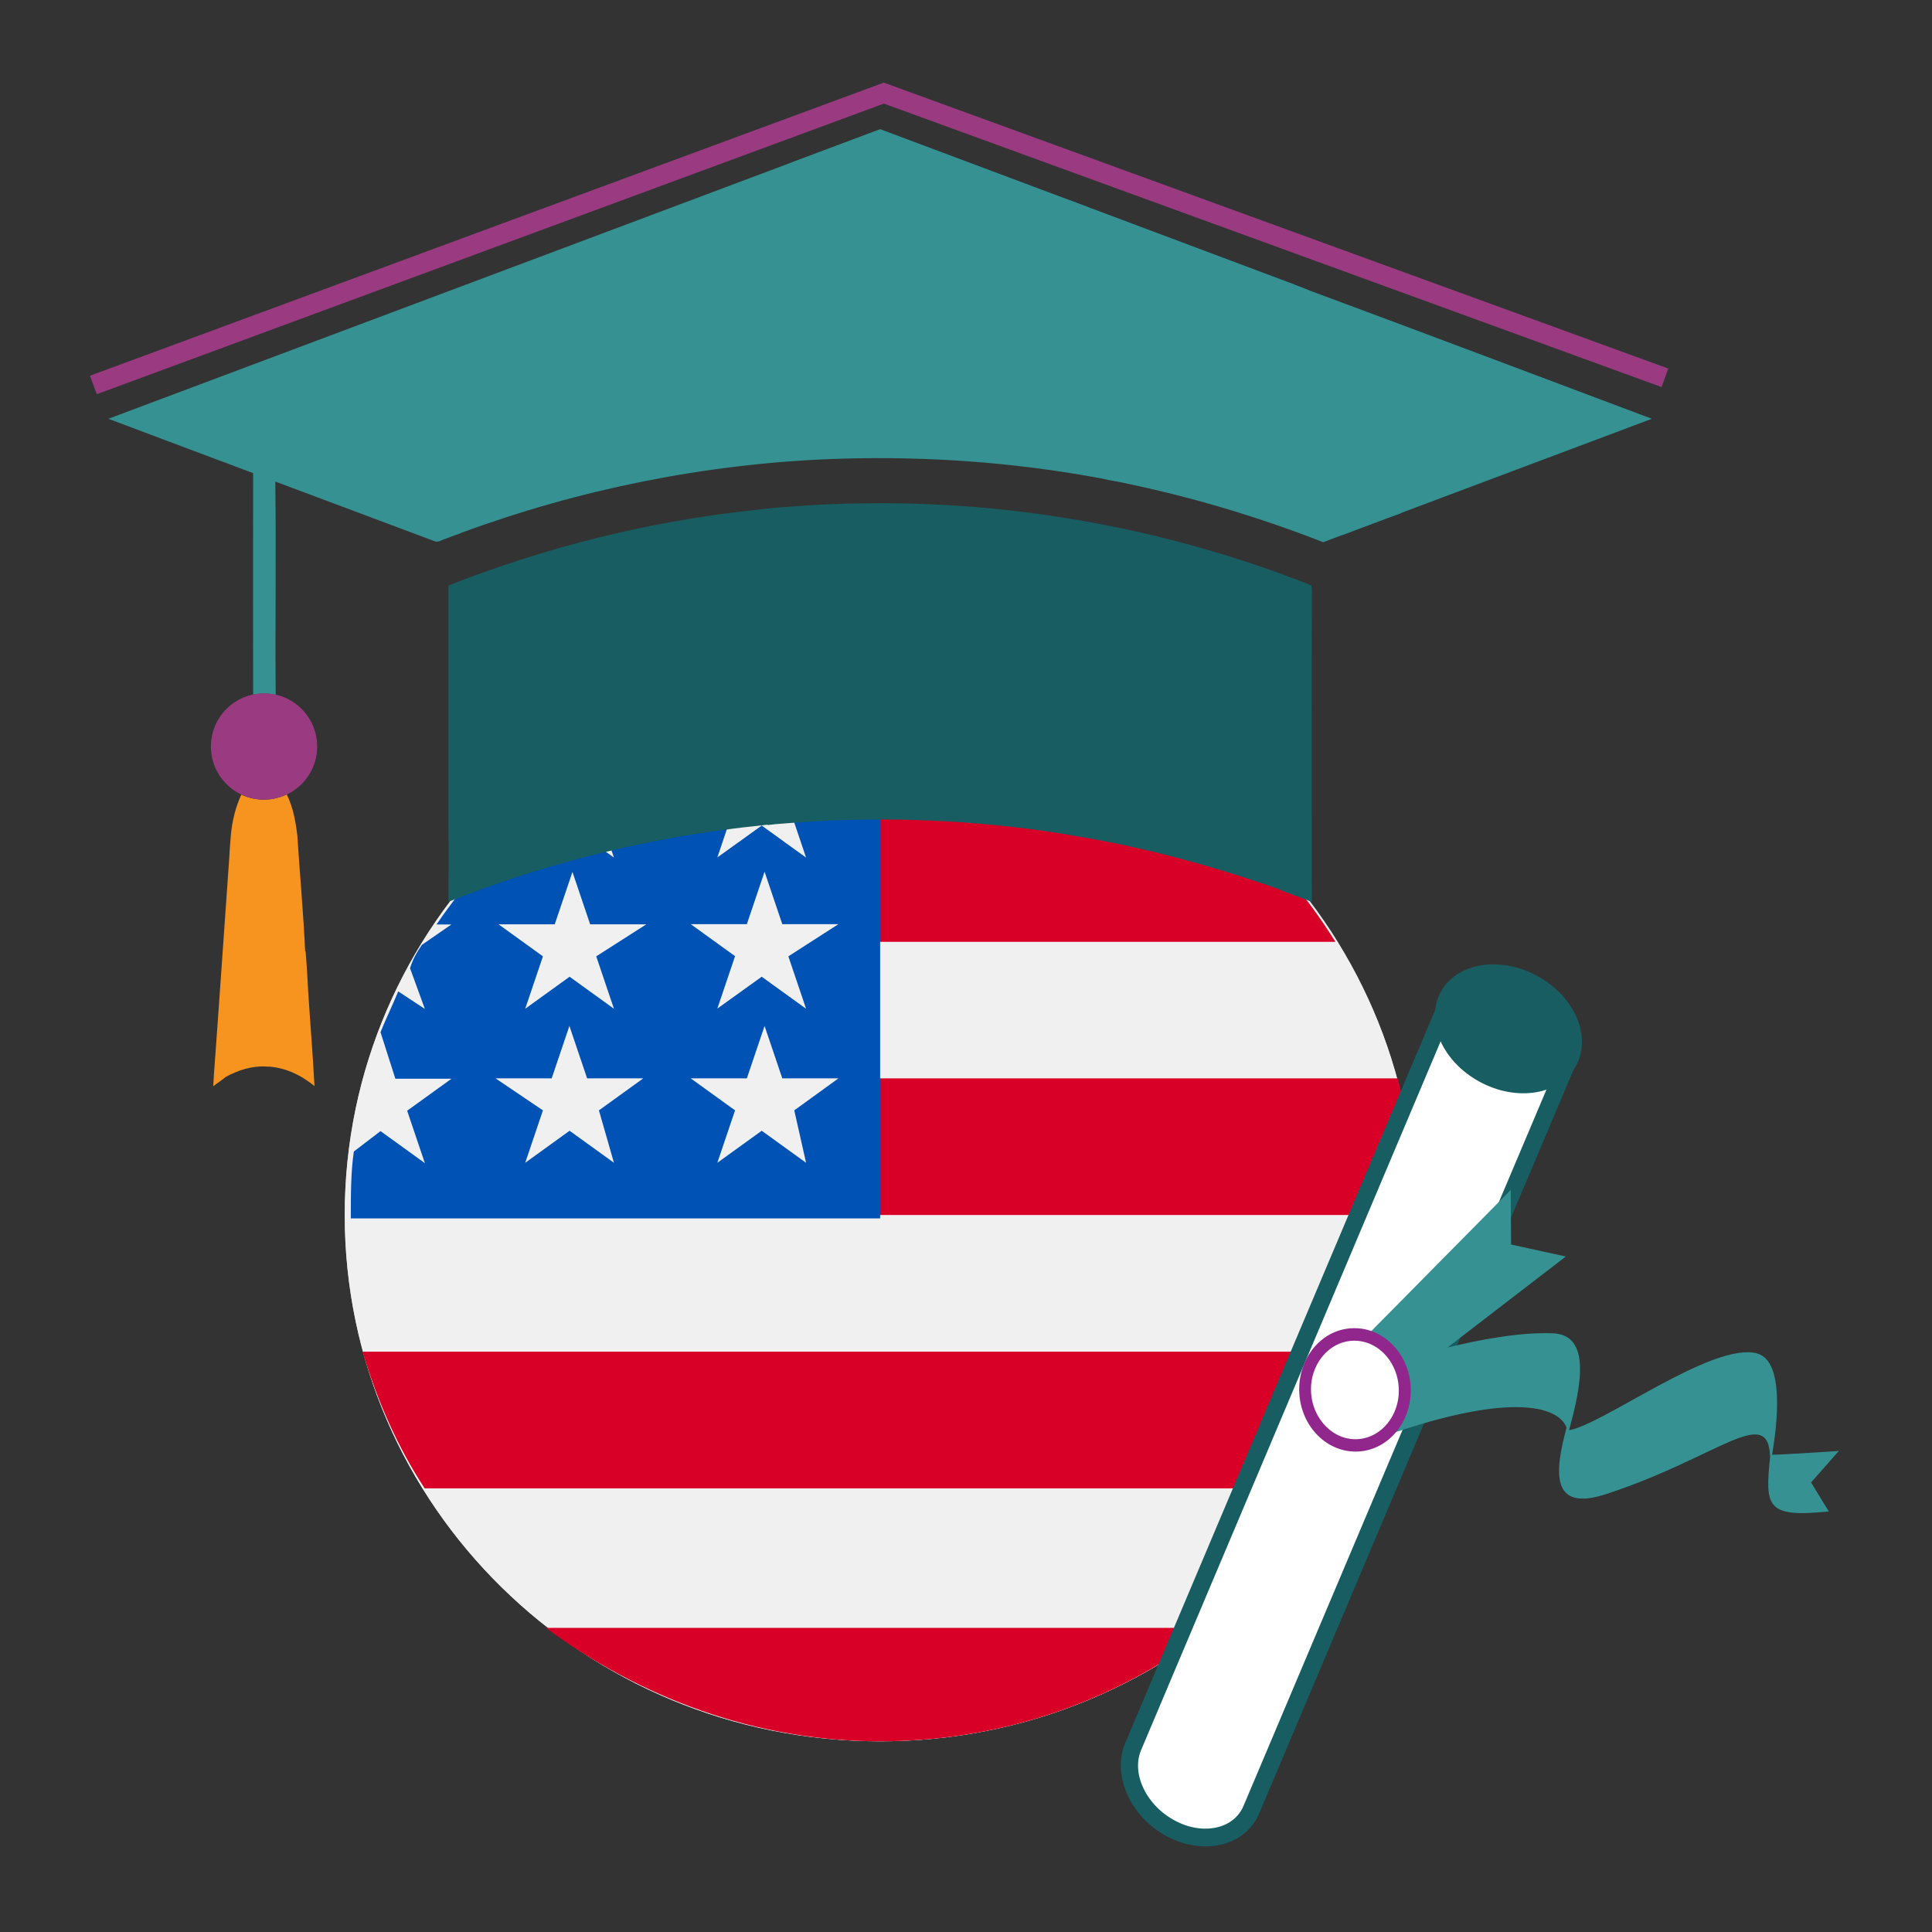 <?xml version="1.0" encoding="utf-8"?>
<!-- Generator: Adobe Illustrator 27.2.0, SVG Export Plug-In . SVG Version: 6.00 Build 0)  -->
<svg version="1.1" id="Capa_1" xmlns="http://www.w3.org/2000/svg" xmlns:xlink="http://www.w3.org/1999/xlink" x="0px" y="0px"
	 viewBox="0 0 1080 1080" style="enable-background:new 0 0 1080 1080;" xml:space="preserve">
<rect x="0" y="0" width="1080" height="1080" fill="#333333" stroke="none"/>
<style type="text/css">
	.st0{fill:#C4C4C4;}
	.st1{fill:#F0F0F0;}
	.st2{fill:#D80027;}
	.st3{fill:#0052B4;}
	.st4{fill:#175D61;}
	.st5{fill:#F79420;}
	.st6{fill:#369292;}
	.st7{fill:#9A3B82;}
	.st8{fill:#0013FC;stroke:#9A3B82;stroke-width:11;stroke-miterlimit:10;}
	.st9{fill:#FFFFFF;}
	.st10{fill:#175D61;stroke:#175D61;stroke-width:7;stroke-miterlimit:10;}
	.st11{fill:#91278D;stroke:#91278D;stroke-width:4;stroke-miterlimit:10;}
</style>
<g>
	<g>
		<g>
			<g>
				<path class="st0" d="M791.2,679.2c0,162.5-133.9,294.2-299.2,294.2S192.7,841.8,192.7,679.2S326.6,385,492,385
					C657.3,386.7,791.2,516.7,791.2,679.2"/>
			</g>
		</g>
		<g>
			<g>
				<path class="st1" d="M492,973.4c165.3,0,299.2-131.7,299.2-294.2S657.3,385,492,385S192.7,516.7,192.7,679.2
					S326.6,973.4,492,973.4"/>
			</g>
		</g>
		<g>
			<g>
				<path class="st2" d="M478.7,679.2h312.5c0-26-3.3-52-9.9-76.4H480.4v76.4H478.7z"/>
			</g>
		</g>
		<g>
			<g>
				<path class="st2" d="M478.7,526.5h267.8c-18.2-29.3-41.3-55.3-69.4-76.4H478.7V526.5z"/>
			</g>
		</g>
		<g>
			<g>
				<path class="st2" d="M492,973.4c71.1,0,135.6-24.4,185.2-63.4h-372C358.1,949.1,422.5,973.4,492,973.4"/>
			</g>
		</g>
		<g>
			<g>
				<path class="st2" d="M237.4,832h509.2c14.9-22.8,26.5-48.8,33.1-76.4h-577C210.9,783.3,222.5,809.3,237.4,832"/>
			</g>
		</g>
		<g>
			<g>
				<path class="st3" d="M440.7,450.1l9.9,29.3l-24.8-17.9L401,479.3l9.9-29.3l-24.8-17.9h31.4l9.9-29.3l9.9,29.3h31.4L440.7,450.1z
					 M440.7,534.6l9.9,29.3L425.8,546L401,563.8l9.9-29.3l-24.8-17.9h31.4l9.9-29.3l9.9,29.3h31.4L440.7,534.6z M450.6,650
					l-24.8-17.9L401,650l9.9-29.3l-24.8-17.9h31.4l9.9-29.3l9.9,29.3h31.4L444,620.7L450.6,650z M333.3,534.6l9.9,29.3L318.4,546
					l-24.8,17.9l9.9-29.3l-24.8-17.9h31.4l9.9-29.3l9.9,29.3h31.4L333.3,534.6z M343.2,650l-24.8-17.9L293.6,650l9.9-29.3L277,602.8
					h31.4l9.9-29.3l9.9,29.3h31.4l-24.8,17.9L343.2,650z M331.6,432.2h26.5l-24.8,17.9l9.9,29.3l-24.8-17.9l-24.8,17.9l8.3-26
					c-21.5,17.9-41.3,39-57.9,63.4h8.3l-16.5,11.4c-3.3,4.9-5,8.1-6.6,13l8.3,22.8l-14.9-9.8c-3.3,8.1-6.6,14.6-9.9,22.8l8.3,26
					h31.4l-24.8,17.9l9.9,29.3l-24.8-17.9l-14.9,11.4c-1.7,11.4-1.7,24.4-1.7,37.4H492V386.7C432.4,386.7,377.9,402.9,331.6,432.2"
					/>
			</g>
		</g>
	</g>
	<g>
		<path class="st4" d="M733,327.3c-5.1-2.3-10.4-4.1-15.6-6l0-0.1c-41.5-15.1-84.4-26.1-128-32.6c-2.5-0.4-4.9-0.8-7.4-1.1
			c-47.8-6.7-96.3-7.9-144.3-4c-5.3,0.4-10.5,0.9-15.8,1.6c-58.6,6.2-116.3,20.6-171.2,42.2c0,41.8,0,83.5,0,125.3
			c0,3.5,0,7.1,0,10.6c0.2,13.6,0,27.2,0,40.9c51.3-20.4,105.2-34.2,160-41c6-0.8,12.1-1.3,18.2-2.1l0.3,0.2
			c2.8-0.4,5.5-0.6,8.3-0.8c48.2-4.1,96.9-2.7,144.9,3.9c6.2,1,12.5,1.8,18.7,3c38.5,6.3,76.4,16.6,113.1,29.5
			c6.1,2.7,12.9,4.8,19.1,7.4c0-3.8,0-7.7,0-11.5c0-54.4-0.2-108.8,0.1-163.1C733.3,328.9,733.1,327.8,733,327.3z"/>
		<path class="st5" d="M170.8,531.6l-0.2,0.4c-1-21.7-3-43.3-4.4-65c-0.9-7.7-2.4-15.9-5.9-22.9c-3.9,1.8-8.2,2.9-12.8,2.9
			c-4.5,0-8.8-1-12.6-2.8c-1.6,3.4-2.8,7-3.8,10.7c-2.1,7.9-2.4,16-2.9,24.1c-2.9,40.5-5.6,81-8.6,121.5c-0.1,2.2-0.3,4.5-0.4,6.7
			c2.3-1.8,4.8-3.3,7-5.2c7-3.8,14.7-6.3,22.7-5.8c10,0.2,19.3,4.7,26.9,10.9c-0.9-17.5-2.4-35-3.5-52.5
			C171.9,546.9,171.5,539.3,170.8,531.6z"/>
		<path class="st6" d="M923.4,234.1c-63.6-23.9-127.2-47.9-190.8-71.5c-3.9-1.7-7.9-3-11.8-4.7l-0.2,0
			c-37-13.8-73.9-27.8-110.9-41.6c-5-2-10.1-3.8-15.2-5.7C560.3,97.8,526.1,85,492,72.2c-14.1,5.3-28.2,10.6-42.4,15.9
			c-3.6,1.3-7.2,2.7-10.8,4.1c-126.1,47.3-252.2,94.6-378.2,141.9c20.1,7.6,40.2,15.1,60.4,22.7c1.9,0.7,3.8,1.4,5.7,2.1
			c5,1.9,9.9,3.7,14.8,5.6c-0.1,41.3,0,82.5,0,123.8c2-0.4,4-0.6,6.1-0.6c2.2,0,4.4,0.3,6.5,0.7c-0.3-39.7,0.3-79.5-0.2-119.2
			c29.8,11.1,59.5,22.3,89.2,33.4c2,0.7,4-0.9,5.9-1.4c2.9-1.1,5.8-2.2,8.7-3.2l0-0.1c66.2-24.4,136.2-38.5,206.7-41.3
			c2.2-0.1,4.4-0.1,6.5-0.2c47.3-1.4,94.7,2,141.2,10.4c3.8,0.6,7.5,1.6,11.4,2.2c39.7,7.9,78.6,19.4,116.2,34.1
			c4.6-1.8,9.3-3.5,14-5.2c9.8-3.6,19.6-7.5,29.5-11l-0.1-0.1C829.9,269.2,876.6,251.7,923.4,234.1z"/>
		<circle class="st7" cx="147.6" cy="417.3" r="29.7"/>
		<line class="st8" x1="52.2" y1="215.2" x2="496.1" y2="51.3"/>
		<line class="st8" x1="930.7" y1="211.2" x2="492" y2="51.3"/>
		<g id="DIPLOMA">
			<g>
				<g>
					<g>
						<path class="st9" d="M876.6,592.5l-177.2,419.2c-6.5,15.5-26.7,20.2-44.9,10.5c-18.2-9.7-27.7-30.2-21.2-45.7l177.2-419.2
							L876.6,592.5z"/>
					</g>
					<g>
						<path class="st10" d="M675.8,1028.6c-7.2,0.4-14.7-1.4-21.8-5.1c-18.8-10-28.6-31.5-21.8-47.7l177.8-420.5l68.5,36.5l-0.6,1.3
							l-177.2,419.2c-3.3,7.9-10.1,13.4-19,15.5C679.7,1028.2,677.7,1028.5,675.8,1028.6z M811.2,559.2L634.6,977.1
							c-6.2,14.8,3,34.4,20.5,43.7c8.5,4.6,17.8,6,26,4.1c8.1-1.9,14.1-6.8,17.2-13.9l176.7-417.8L811.2,559.2z"/>
					</g>
				</g>
				<g>
					
						<ellipse transform="matrix(0.476 -0.879 0.879 0.476 -63.86 1042.894)" class="st4" cx="843.6" cy="575.1" rx="33.7" ry="43.1"/>
				</g>
			</g>
			<g>
				<path class="st6" d="M754.9,755.9l89.6-90.7l0.2,30.5l30.6,6.7l-66.2,50.9c18.3-4.5,40.3-8.6,58.7-8
					c21.9,0.7,16.1,29.5,9.3,54.2c19-3.1,80.6-49.7,105.2-42.9c15,4.2,11.5,37.9,8.3,56.6c6.2,0,37.3-2.1,37.3-2.1l-15.5,17.6
					l9.9,16.2c-34.9,3.6-35.7-2.5-32.8-30.4c-0.9-30.1-29.2,0.4-92,20.8c-31.1,10.1-28.3-13-21.8-37.2
					c-3.7-10.7-27.8-21.3-101.7,4.6L754.9,755.9z"/>
			</g>
			<g>
				
					<ellipse transform="matrix(0.999 -5.431725e-02 5.431725e-02 0.999 -41.085 42.286)" class="st9" cx="757.4" cy="777" rx="27.9" ry="31"/>
				<path class="st11" d="M759.2,809.4c-16.1,0.9-30-13-30.9-30.9s11.3-33.2,27.4-34c16.1-0.9,30,13,30.9,30.9
					C787.5,793.3,775.2,808.6,759.2,809.4z M755.8,747.5c-14.6,0.8-25.8,14.7-24.9,30.9s13.5,28.9,28.1,28.1
					c14.6-0.8,25.8-14.7,24.9-30.9C783,759.2,770.4,746.7,755.8,747.5z"/>
			</g>
		</g>
	</g>
</g>
</svg>
